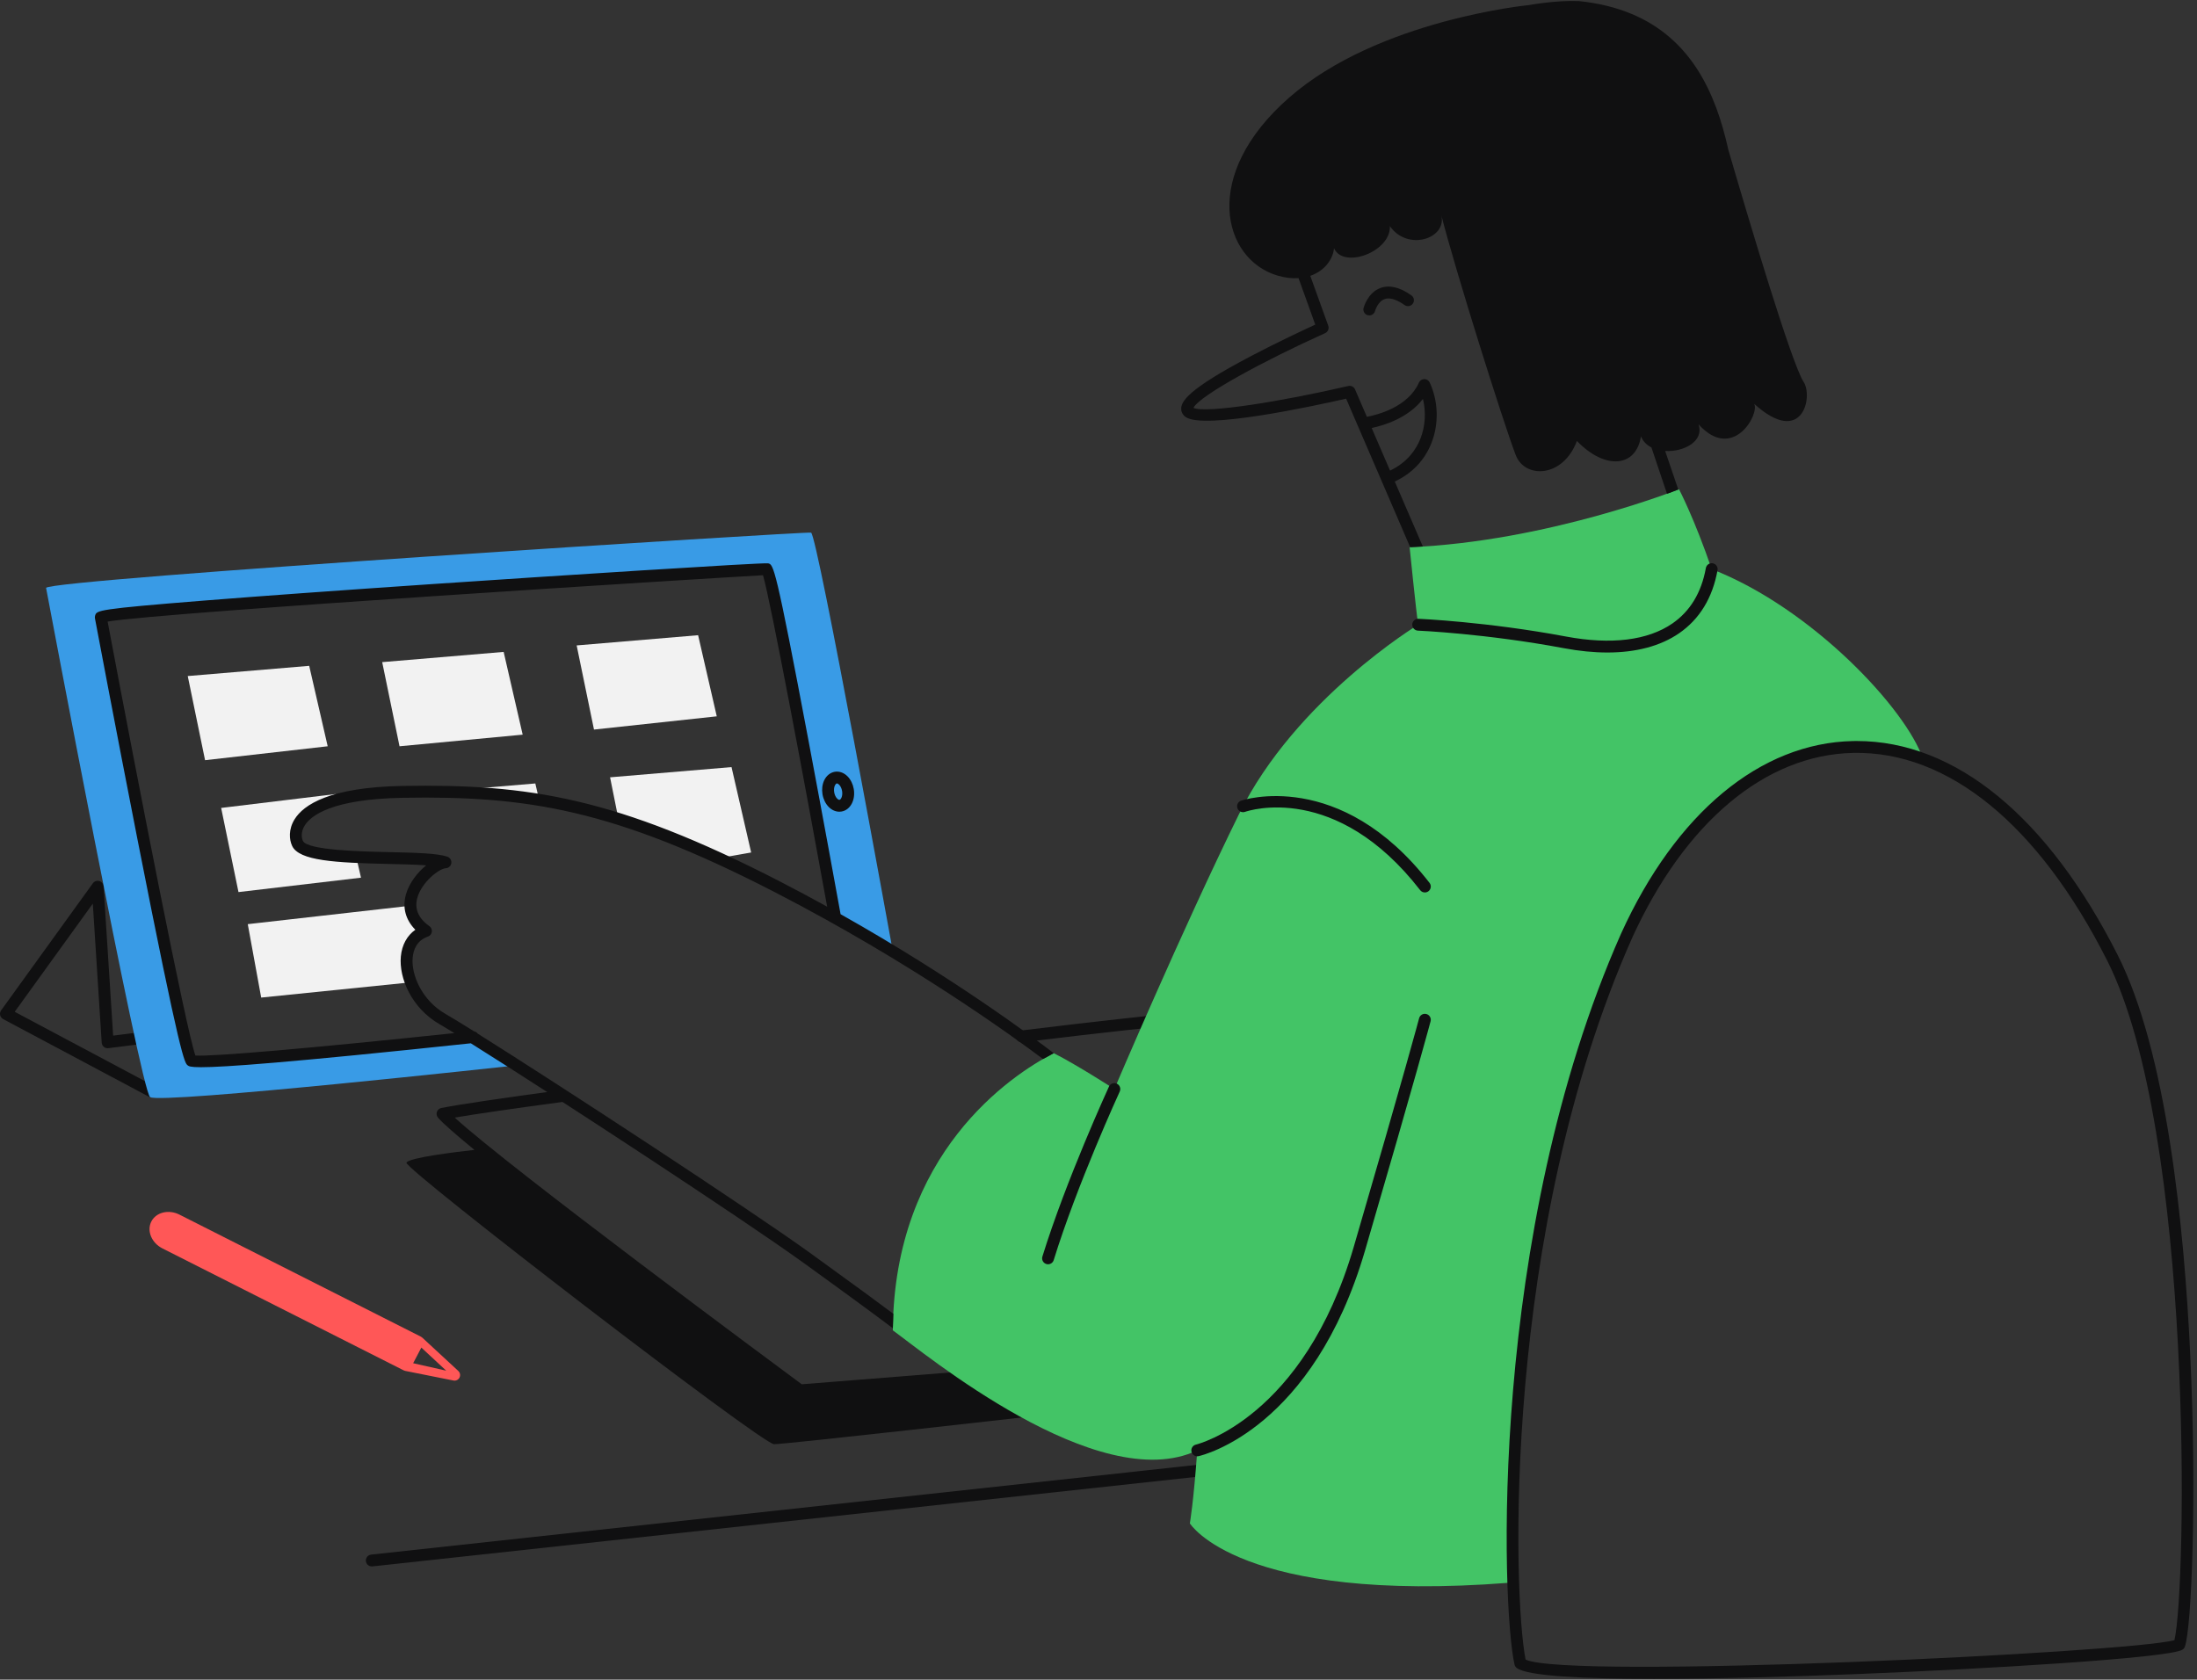 <?xml version="1.0" encoding="UTF-8" standalone="no"?><svg xmlns="http://www.w3.org/2000/svg" xmlns:xlink="http://www.w3.org/1999/xlink" fill="#000000" height="354.1" preserveAspectRatio="xMidYMid meet" version="1" viewBox="-0.0 -0.2 463.1 354.1" width="463.1" zoomAndPan="magnify"><rect x="-0.0" y="-0.2" width="463.1" height="354.1" fill="#333333" stroke="none"/><g id="change1_1"><path d="M222.163,288.667c0.055,0.688-0.459,1.29-1.147,1.345l-14.412,1.144l10.942,7.239 c0,0-51.848,5.87-54.391,5.87c-2.543,0-78-58.044-77.478-59.348c0.418-1.046,10.387-2.258,14.327-2.698 c-3.835-3.141-6.587-5.542-7.672-6.784c-0.293-0.337-0.385-0.804-0.241-1.226c0.144-0.423,0.502-0.736,0.94-0.823 c3.747-0.741,11.799-1.94,25.342-3.772c0.683-0.092,1.313,0.387,1.406,1.07 c0.092,0.685-0.387,1.315-1.071,1.406c-11.135,1.507-18.532,2.582-22.855,3.322 c11.663,10.692,67.976,52.397,73.147,56.222l51.818-4.113C221.499,287.456,222.109,287.978,222.163,288.667z M245.983,213.543c-0.138,0.014-13.922,1.44-30.742,3.507c-0.685,0.084-1.172,0.707-1.088,1.393 c0.078,0.634,0.617,1.098,1.239,1.098c0.051,0,0.102-0.003,0.154-0.01c16.795-2.062,30.557-3.486,30.693-3.501 c0.688-0.07,1.187-0.685,1.115-1.371C247.284,213.97,246.66,213.466,245.983,213.543z M78.368,330.036 c-0.63,0-1.171-0.475-1.241-1.115c-0.075-0.685,0.421-1.303,1.107-1.378l182.399-19.826 c0.675-0.074,1.303,0.421,1.378,1.108c0.074,0.685-0.422,1.303-1.108,1.378L78.504,330.029 C78.459,330.034,78.413,330.036,78.368,330.036z M32.001,231.166c-0.198,0-0.399-0.047-0.587-0.146l-30.752-16.381 c-0.318-0.17-0.548-0.469-0.63-0.821c-0.082-0.352-0.007-0.721,0.204-1.014l19.339-26.793 c0.309-0.428,0.852-0.617,1.36-0.47c0.507,0.146,0.868,0.595,0.901,1.121l2.012,31.471l4.354-0.553l0.897,0.923 l-0.361,1.529l-5.896,0.748c-0.342,0.043-0.688-0.058-0.953-0.276c-0.266-0.22-0.43-0.54-0.452-0.884 l-1.875-29.321L3.102,213.105l29.488,15.707c0.609,0.325,0.84,1.082,0.515,1.691 C32.88,230.925,32.448,231.166,32.001,231.166z" fill="#101011"/></g><g id="change2_1"><path d="M405.372,159.872c-82.37-22.51-87.261,157.696-87.261,173.609 c-56.87,4.435-67.304-12.522-67.304-12.522s0.783-4.435,1.565-15.391c-20.87,9.913-57.652-20.609-64.174-25.304 c0.261-37.304,24.783-53.739,33.913-58.435c4.696,2.348,12.783,7.565,12.783,7.565s14.348-33.717,26.283-57.978 c11.935-24.261,37.761-39.913,37.761-39.913c-0.391-2.348-1.806-16.341-1.806-16.341 c28.956-1.174,56.784-12.224,56.784-12.224s3.275,6.254,6.888,16.847 C381.933,128.002,401.85,149.307,405.372,159.872z M405.372,159.872c-82.37-22.51-87.261,157.696-87.261,173.609 c-56.87,4.435-67.304-12.522-67.304-12.522s0.783-4.435,1.565-15.391c-20.87,9.913-57.652-20.609-64.174-25.304 c0.261-37.304,24.783-53.739,33.913-58.435c4.696,2.348,12.783,7.565,12.783,7.565s14.348-33.717,26.283-57.978 c11.935-24.261,37.761-39.913,37.761-39.913c-0.391-2.348-1.806-16.341-1.806-16.341 c28.956-1.174,56.784-12.224,56.784-12.224s3.275,6.254,6.888,16.847 C381.933,128.002,401.85,149.307,405.372,159.872z" fill="#43c466"/></g><g id="change3_1"><path d="M96.609,288.829l-7.617-7.044c-0.079-0.073-0.168-0.135-0.263-0.183l-50.886-25.725 c-2.28-1.162-4.946-0.514-5.945,1.445c-0.997,1.959,0.044,4.498,2.322,5.66l50.886,25.726 c0.096,0.049,0.198,0.085,0.303,0.105l10.174,2.029c0.515,0.103,1.036-0.149,1.274-0.617 c0.063-0.124,0.102-0.255,0.119-0.386C97.022,289.469,96.892,289.091,96.609,288.829z M87.088,287.194l1.726-3.297 l5.242,4.868L87.088,287.194z" fill="#ff5757"/></g><g id="change4_1"><path d="M176.669,193.656c-1.432-0.808-0.893-1.893-0.893-1.893l-7.175-38.733l-6.946-33.242 l-76.37,4.279l-62.777,5.548l-0.615,0.81l6.765,38.188l7.278,36.397c0,0,3.346,15.094,4.395,18.401 c2.589,1.128,52.78-3.769,58.32-4.861c2.409,1.158,10.245,5.849,10.245,5.849s-75.263,8.254-77.265,6.689 S9.712,123.742,9.712,123.742c0.573-1.826,159.942-11.915,161.247-11.655c1.304,0.261,17.239,88.283,17.239,88.283 S178.101,194.464,176.669,193.656z M176.669,193.656c-1.432-0.808-0.893-1.893-0.893-1.893l-7.175-38.733 l-6.946-33.242l-76.37,4.279l-62.777,5.548l-0.615,0.81l6.765,38.188l7.278,36.397c0,0,3.346,15.094,4.395,18.401 c2.589,1.128,52.78-3.769,58.32-4.861c2.409,1.158,10.245,5.849,10.245,5.849s-75.263,8.254-77.265,6.689 S9.712,123.742,9.712,123.742c0.573-1.826,159.942-11.915,161.247-11.655c1.304,0.261,17.239,88.283,17.239,88.283 S178.101,194.464,176.669,193.656z" fill="#399be6"/></g><g id="change5_1"><path d="M125.205,153.608l-3.652-17.739l25.601-2.155l3.932,17.103L125.205,153.608z M130.211,171.709 c7.231,2.374,11.774,5.887,22.174,8.863l5.95-1.051l-4.139-18.003l-25.601,2.155L130.211,171.709z M62.254,176.869 c0-5.16,6.272-7.451,8.493-9.666l-24.13,2.926l3.652,17.739l25.824-3.036l-0.965-4.2 C68.405,180.39,62.254,179.206,62.254,176.869z M110.174,154.681l-4.011-17.445l-25.601,2.155l3.652,17.739 L110.174,154.681z M65.175,140.171l-25.601,2.155l3.652,17.739l25.847-2.935L65.175,140.171z M85.673,190.843 l-33.447,3.787l2.829,15.478l31.655-3.222c0,0-3.62-6.848,2.543-11.543C87.606,194.696,85.673,190.843,85.673,190.843 z M113.633,168.424l-0.794-3.455l-25.601,2.155L113.633,168.424z" fill="#f2f2f2"/></g><g id="change1_2"><path d="M380.132,80.242c-2.596-4.183-11.384-33.664-15.823-48.869 c-0.659-3.014-1.498-6.044-2.598-8.977c-0.009-0.031-0.014-0.05-0.014-0.05l-0.005,0.001 c-4.145-11.011-12.078-20.592-28.907-22.323c-4.891-0.196-10.5,0.848-10.5,0.848s-31.761,3.065-50.544,19.5 c-18.783,16.435-13.934,34.051-2.543,37.5c1.653,0.5,3.161,0.656,4.516,0.567l3.526,9.795 c-2.288,1.052-7.953,3.697-13.518,6.621c-13.368,7.023-14.975,9.646-14.719,11.433 c0.058,0.405,0.268,0.983,0.938,1.442c3.902,2.671,26.982-2.327,33.804-3.884l13.5,31.311 c0,0,1.41-0.066,2.673-0.138l-5.921-13.709c3.601-1.665,6.268-4.431,7.719-8.074 c1.612-4.045,1.482-8.826-0.347-12.788c-0.204-0.443-0.647-0.726-1.135-0.726c-0.003,0-0.006,0-0.009,0 c-0.491,0.003-0.935,0.294-1.134,0.742c-2.268,5.104-8.613,6.766-10.971,7.216l-2.493-5.781 c-0.238-0.555-0.841-0.861-1.431-0.722c-13.89,3.229-29.948,5.828-32.636,4.613 c1.268-2.597,15.136-10.08,27.758-15.755c0.596-0.268,0.885-0.949,0.663-1.563l-3.787-10.518 c2.967-1.026,4.763-3.428,5.002-5.819c1.956,4.435,12,0.783,11.774-4.677c3.617,5.329,11.99,2.747,10.856-2.236 c3.055,11.91,12.876,43.124,15.652,50.478c1.916,5.076,9.978,4.891,12.913-2.935 c6.065,6.261,12.522,5.478,13.5-0.978c0.421,1.071,1.219,1.839,2.211,2.346l3.277,9.753 c0.431-0.103,1.546-0.568,2.379-0.886l-2.764-8.128c3.902,0.237,8.271-2.021,7.028-5.628 c7.239,8.022,12.913-2.152,11.739-4.304C379.937,94.133,382.284,83.372,380.132,80.242z M299.937,83.9 c0.682,2.773,0.506,5.776-0.544,8.411c-0.85,2.133-2.664,4.949-6.389,6.698l-3.87-8.977 C291.747,89.479,296.854,87.928,299.937,83.9z M290.991,60.509c-2.699,0.987-3.534,4.091-3.568,4.223 c-0.174,0.668,0.228,1.351,0.895,1.524c0.105,0.027,0.211,0.041,0.315,0.041c0.556,0,1.062-0.373,1.209-0.936 c0.005-0.019,0.549-1.971,2.007-2.503c1.331-0.487,3.025,0.414,4.214,1.253c0.565,0.398,1.344,0.265,1.742-0.299 c0.398-0.564,0.265-1.344-0.299-1.742C295.068,60.344,292.873,59.819,290.991,60.509z M338.814,137.362 c-2.865,0-5.939-0.303-9.194-0.914c-16.418-3.078-30.593-3.691-30.734-3.697c-0.69-0.028-1.226-0.611-1.197-1.301 s0.614-1.216,1.301-1.197c0.143,0.006,14.499,0.627,31.092,3.738c9.486,1.78,17.241,0.831,22.425-2.742 c3.758-2.59,6.135-6.522,7.066-11.687c0.123-0.679,0.767-1.134,1.452-1.008c0.68,0.123,1.131,0.772,1.009,1.452 c-1.055,5.845-3.782,10.32-8.108,13.302C350.021,135.998,344.888,137.362,338.814,137.362z M220.917,266.334 c-0.122,0-0.246-0.018-0.369-0.056c-0.66-0.204-1.029-0.903-0.826-1.563c4.967-16.083,13.945-35.648,14.035-35.843 c0.289-0.628,1.032-0.903,1.658-0.613c0.627,0.289,0.901,1.031,0.613,1.658c-0.09,0.194-9,19.612-13.918,35.536 C221.945,265.989,221.451,266.334,220.917,266.334z M252.371,306.818c-0.572,0-1.089-0.395-1.219-0.977 c-0.15-0.673,0.272-1.341,0.943-1.492l0,0c0.227-0.052,22.721-5.589,33.25-41.653 c10.906-37.355,13.761-48.125,13.788-48.23c0.177-0.668,0.857-1.068,1.528-0.89 c0.667,0.177,1.065,0.86,0.89,1.528c-0.028,0.104-2.886,10.889-13.806,48.292 c-10.973,37.579-34.121,43.171-35.101,43.391C252.553,306.808,252.462,306.818,252.371,306.818z M300.343,187.948 c-0.373,0-0.742-0.166-0.988-0.483c-17.731-22.857-36.148-16.778-36.924-16.508 c-0.651,0.224-1.365-0.115-1.592-0.767c-0.229-0.65,0.111-1.362,0.761-1.592 c0.207-0.072,20.844-7.011,39.73,17.333c0.424,0.546,0.324,1.331-0.221,1.754 C300.88,187.862,300.611,187.948,300.343,187.948z M174.675,169.913c0.646,0.657,1.446,1.012,2.25,1.012 c0.152,0,0.305-0.013,0.456-0.038c1.847-0.314,2.981-2.4,2.583-4.75c-0.177-1.04-0.639-1.983-1.301-2.656 c-0.769-0.781-1.757-1.138-2.706-0.974c-0.952,0.162-1.766,0.823-2.233,1.813c-0.402,0.854-0.527,1.897-0.35,2.936 C173.551,168.297,174.013,169.24,174.675,169.913z M175.985,165.386c0.11-0.233,0.26-0.393,0.39-0.415 c0.012-0.002,0.024-0.003,0.038-0.003c0.128,0,0.303,0.098,0.468,0.265c0.302,0.308,0.528,0.789,0.618,1.321 c0.182,1.07-0.244,1.816-0.538,1.866c-0.128,0.021-0.324-0.078-0.504-0.262 c-0.303-0.308-0.528-0.789-0.618-1.322C175.748,166.305,175.802,165.776,175.985,165.386z M84.915,167.992 c26.05-0.454,44.403,2.394,78.254,19.817c28.788,14.818,50.472,30.579,56.688,35.253 c0.803-0.425,1.595-0.827,2.254-1.233c-4.096-3.151-21.085-15.883-44.926-29.303 c-0.584-3.218-3.589-19.751-6.674-36.121c-7.073-37.534-7.461-37.612-8.61-37.841 c-0.998-0.203-46.388,2.717-70.774,4.371c-19.617,1.33-36.211,2.53-47.991,3.468 c-22.659,1.806-22.74,2.066-23.084,3.161c-0.061,0.196-0.074,0.404-0.036,0.606 c0.043,0.23,4.389,23.298,8.892,46.236c9.197,46.855,10.005,47.486,10.654,47.993 c0.219,0.171,0.498,0.391,2.821,0.391c4.752,0,18.062-0.919,56.862-5.042c17.006,10.663,57.137,36.903,70.223,46.351 c11.62,8.388,16.83,12.284,18.736,13.729c0.02-0.777,0.113-2.44,0.093-3.059 c-2.654-1.987-7.885-5.853-17.366-12.697c-13.068-9.434-53.057-35.584-70.228-46.357 c-0.186-0.253-0.454-0.424-0.77-0.482c-2.719-1.701-4.796-2.97-6.005-3.66 c-4.973-2.842-7.289-8.253-6.943-11.901c0.148-1.565,0.825-3.602,3.207-4.418c0.444-0.152,0.765-0.54,0.832-1.005 s-0.132-0.928-0.516-1.198c-2.345-1.659-3.196-3.685-2.529-6.019c0.929-3.249,4.539-6.106,5.989-6.19 c0.595-0.035,1.083-0.486,1.165-1.077s-0.266-1.157-0.83-1.353c-2.131-0.737-6.824-0.844-12.256-0.966 c-6.037-0.137-17.273-0.391-18.202-2.363c-0.118-0.251-0.654-1.584,0.383-3.251 C65.512,171.76,69.91,168.255,84.915,167.992z M61.582,178.143c1.478,3.138,9.04,3.541,20.407,3.798 c2.78,0.062,5.616,0.127,7.849,0.289c-1.862,1.504-3.587,3.742-4.264,6.11c-0.793,2.775-0.092,5.372,1.975,7.472 c-1.739,1.223-2.824,3.187-3.054,5.62c-0.43,4.539,2.246,10.91,8.191,14.308c0.73,0.417,1.784,1.05,3.1,1.858 c-30.607,3.225-51.094,4.985-54.599,4.725c-1.973-5.568-11.952-56.74-18.501-91.485 c12.103-2.004,127.777-9.204,138.148-9.769c1.646,5.664,8.693,43.265,13.525,69.88 c-3.238-1.789-6.587-3.583-10.044-5.363c-34.327-17.669-52.972-20.554-79.442-20.095 c-15.377,0.269-20.869,3.964-22.767,7.015C60.771,174.65,60.96,176.824,61.582,178.143z M461.689,285.667 c-1.277-27.266-4.967-64.056-15.289-84.488c-14.73-29.16-34.234-45.159-55.004-45.159 c-0.275,0-0.553,0.003-0.827,0.008c-19.503,0.398-37.309,15.179-48.855,40.563 c-28.054,63.345-25.204,142.036-22.476,154.121c0.061,0.27,0.21,0.512,0.423,0.688 c2.141,1.772,14.294,2.338,28.97,2.338c13.912,0,30.092-0.51,42.145-0.984 c27.013-1.063,66.357-3.37,69.254-5.167c0.243-0.151,0.427-0.381,0.52-0.65 C461.975,342.86,463.08,315.338,461.689,285.667z M458.341,345.584c-9.386,2.626-127.921,8.339-136.768,4.085 c-2.659-13.451-5.021-90.088,22.421-152.054c11.128-24.463,28.122-38.709,46.625-39.087 c20.029-0.421,39.081,15.138,53.549,43.778C462.489,238.571,460.921,334.77,458.341,345.584z" fill="#101011"/></g></svg>